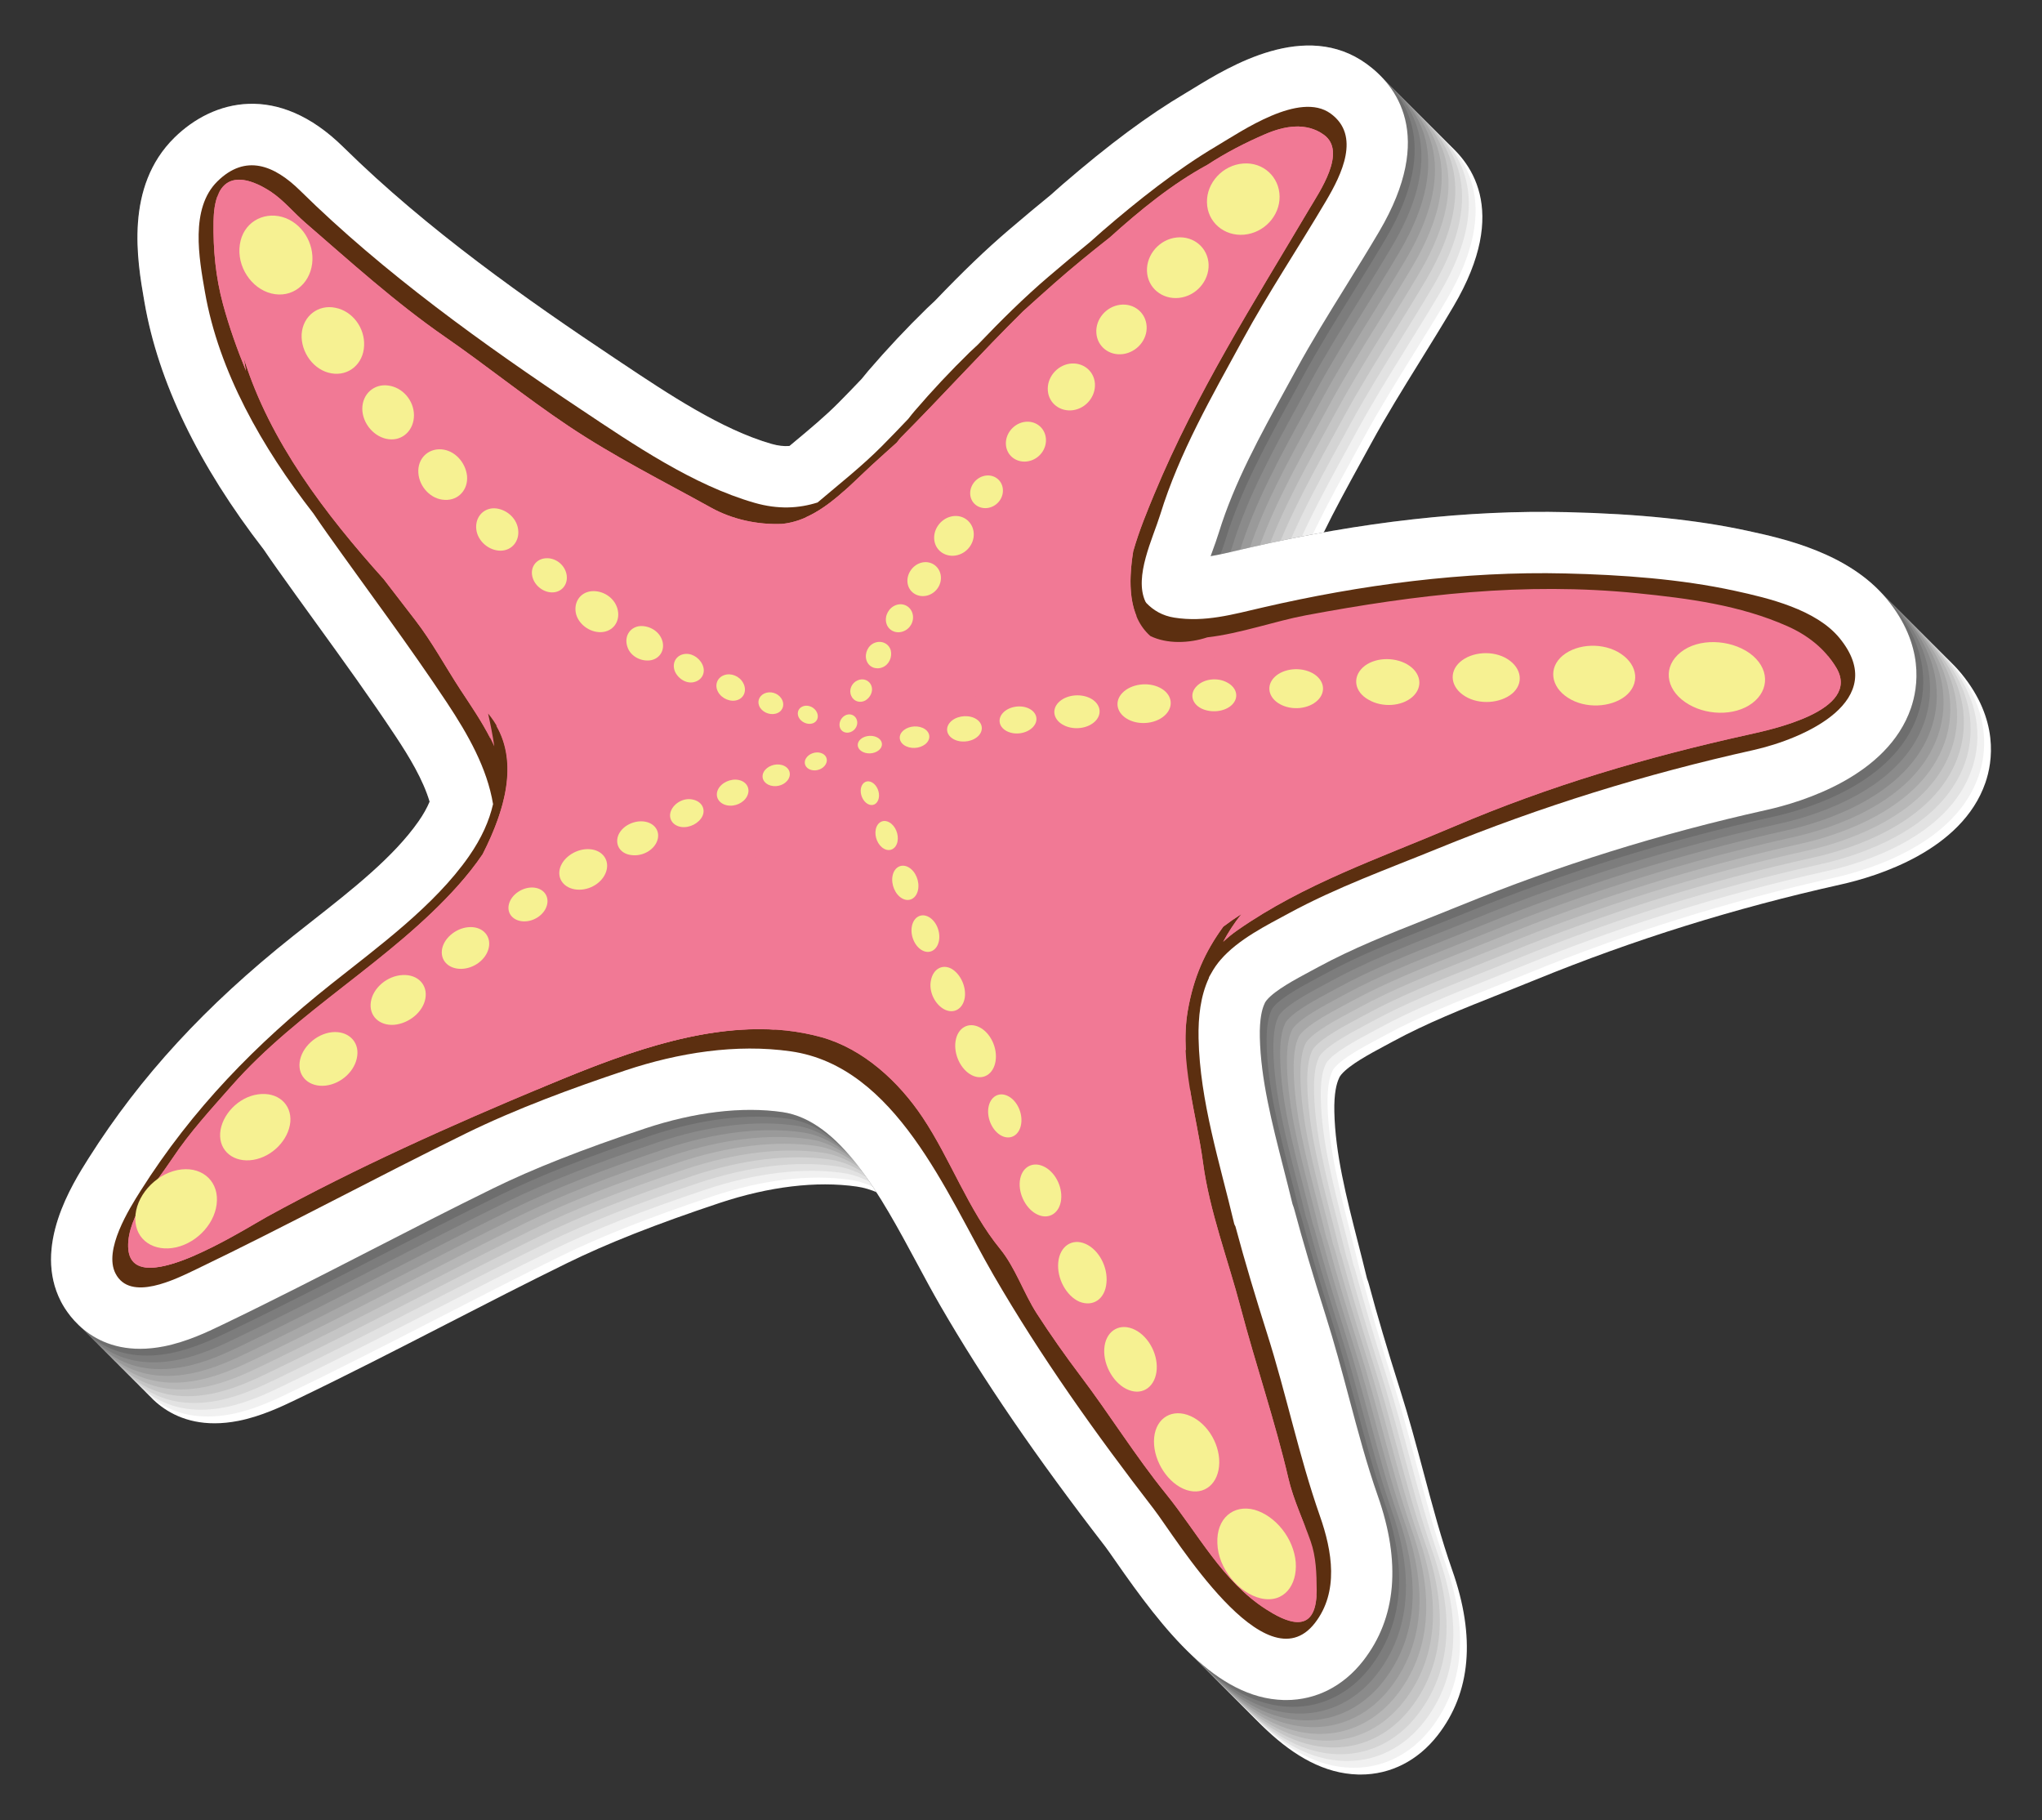 <?xml version="1.0" encoding="utf-8"?>
<!-- Generator: Adobe Illustrator 27.5.0, SVG Export Plug-In . SVG Version: 6.00 Build 0)  -->
<svg version="1.1" id="Layer_1" xmlns="http://www.w3.org/2000/svg" xmlns:xlink="http://www.w3.org/1999/xlink" x="0px" y="0px"
	 viewBox="0 0 290.132 258.572" style="enable-background:new 0 0 290.132 258.572;" xml:space="preserve">
<rect x="0" y="0" width="290.132" height="258.572" fill="#333333" stroke="none"/>
<g>
	<g>
		<path style="fill:#FFFFFF;" d="M33.862,201.863c3.254-0.638,6.282-2.095,8.091-2.966l0.296-0.142c0.001,0,0.002-0.001,0.004-0.002
			c7.108-3.412,14.204-7.056,21.066-10.579c5.66-2.907,11.513-5.912,17.276-8.736c5.728-2.809,12.61-5.521,21.647-8.534
			c7.041-2.34,13.774-3.146,19.474-2.332c8.236,1.175,14.025,11.94,19.132,21.438c1.149,2.136,2.234,4.155,3.355,6.09
			c6.112,10.556,13.553,21.422,23.42,34.202c0.273,0.354,0.865,1.204,1.437,2.027c6.861,9.865,14.356,19.517,23.885,19.773
			c0.125,0.004,0.25,0.005,0.375,0.005c4.263,0,8.14-1.971,10.952-5.584c4.714-6.061,5.408-13.954,2.064-23.45
			c-1.558-4.443-2.772-9.001-4.058-13.827c-1.028-3.857-2.091-7.844-3.354-11.817c-1.85-5.842-3.248-10.572-4.401-14.884
			c-0.082-0.308-0.181-0.61-0.296-0.906c-0.407-1.685-0.839-3.377-1.274-5.076c-1.668-6.523-3.244-12.684-3.368-18.635
			c-0.053-2.622,0.322-4.004,0.646-4.702c0.036-0.077,0.07-0.154,0.103-0.231l0.004,0.002c0.021-0.035,0.043-0.069,0.064-0.104
			c0.012-0.02,0.049-0.077,0.149-0.206c0.015-0.017,0.029-0.034,0.044-0.051c1.2-1.397,3.975-2.884,6.205-4.079l1.074-0.578
			c4.828-2.622,10.014-4.682,15.505-6.862c1.596-0.634,3.193-1.268,4.782-1.916c14.059-5.738,28.264-10.17,43.429-13.551
			c5.052-1.128,17.164-4.793,20.5-14.451c1.028-2.975,1.953-8.943-3.403-15.487c-5.404-6.589-14.758-8.62-19.778-9.709
			c-7.125-1.552-15.529-2.422-25.684-2.658c-14.043-0.338-29.269,1.366-45.238,5.067l-1.409,0.331
			c-1.46,0.346-2.776,0.657-3.987,0.856c0.09-0.253,0.175-0.488,0.251-0.694c0.32-0.88,0.65-1.789,0.928-2.688
			c2.172-7.038,5.807-13.666,9.657-20.684l1.365-2.493c2.159-3.959,4.516-7.762,7.011-11.788c1.558-2.515,3.17-5.115,4.731-7.762
			c8.094-13.747,2.355-20.832-1.781-23.827c-8.665-6.284-19.457,0.325-24.644,3.502c-0.408,0.25-0.781,0.479-1.112,0.675
			c-5.295,3.134-10.843,7.254-17.46,12.966c-0.346,0.299-0.687,0.603-1.027,0.908c-0.207,0.185-0.413,0.371-0.622,0.553
			c-1.765,1.434-3.661,3.018-5.957,4.976c-3.251,2.774-6.507,5.897-10.541,10.111c-0.099,0.093-0.198,0.184-0.297,0.275
			c-0.27,0.249-0.54,0.498-0.807,0.759c-2.915,2.844-5.645,5.753-8.347,8.896c-0.302,0.351-0.608,0.724-0.918,1.12
			c-1.13,1.186-2.238,2.341-3.338,3.444c-1.868,1.878-4.01,3.664-6.278,5.554c-0.215,0.179-0.431,0.359-0.646,0.538
			c-0.807,0.069-1.635-0.028-2.558-0.293c-7.099-2.04-14.676-7.095-21.361-11.554l-0.878-0.586
			c-12.418-8.276-26.715-18.316-38.597-30.026c-9.328-9.203-18.505-6.737-23.983-1.362c-7.124,6.989-5.294,17.518-4.311,23.174
			l0.044,0.253c1.963,11.307,7.667,23.122,16.952,35.12c0.635,0.938,1.271,1.857,1.898,2.737c1.834,2.584,3.682,5.139,5.527,7.69
			c3.964,5.481,7.707,10.657,11.323,16.116c1.886,2.846,3.865,6.099,4.81,9.266c-0.373,0.894-0.891,1.814-1.563,2.779
			c-3.534,5.073-9.456,9.722-15.183,14.219c-0.904,0.71-1.796,1.41-2.664,2.101c-12.448,9.899-21.667,19.912-29.015,31.517
			c-2.383,3.768-7.963,12.591-3.961,20.388C20.252,197.452,24.294,203.735,33.862,201.863z"/>
		<path style="fill:#F1F1F1;" d="M32.9,200.901c3.254-0.638,6.283-2.095,8.091-2.966l0.296-0.142
			c0.001-0.001,0.002-0.001,0.003-0.002c7.108-3.412,14.204-7.056,21.066-10.579c5.66-2.907,11.513-5.912,17.276-8.736
			c5.728-2.809,12.61-5.521,21.647-8.534c7.041-2.34,13.774-3.146,19.474-2.332c8.236,1.175,14.025,11.94,19.132,21.438
			c1.149,2.136,2.234,4.155,3.355,6.09c6.112,10.555,13.553,21.422,23.42,34.202c0.273,0.354,0.865,1.204,1.437,2.027
			c6.861,9.865,14.356,19.517,23.885,19.773c0.125,0.004,0.25,0.005,0.375,0.005c4.263,0,8.14-1.971,10.952-5.583
			c4.714-6.061,5.408-13.954,2.064-23.45c-1.558-4.443-2.773-9.001-4.059-13.827c-1.028-3.857-2.091-7.844-3.354-11.817
			c-1.85-5.842-3.248-10.572-4.401-14.884c-0.082-0.308-0.181-0.61-0.296-0.906c-0.407-1.685-0.839-3.378-1.274-5.076
			c-1.668-6.523-3.244-12.684-3.368-18.635c-0.053-2.622,0.322-4.004,0.646-4.702c0.036-0.076,0.07-0.154,0.103-0.231l0.004,0.002
			c0.021-0.035,0.043-0.069,0.064-0.104c0.012-0.02,0.049-0.077,0.149-0.206c0.015-0.017,0.029-0.034,0.044-0.051
			c1.203-1.393,3.975-2.884,6.205-4.079l1.074-0.578c4.828-2.622,10.014-4.682,15.505-6.862c1.596-0.634,3.193-1.268,4.782-1.916
			c14.059-5.738,28.264-10.17,43.429-13.551c5.053-1.128,17.164-4.793,20.5-14.451c1.028-2.975,1.953-8.943-3.403-15.487
			c-5.404-6.589-14.758-8.62-19.778-9.709c-7.125-1.552-15.529-2.422-25.684-2.658c-14.044-0.338-29.269,1.366-45.238,5.067
			l-1.409,0.33c-1.46,0.346-2.776,0.657-3.987,0.856c0.09-0.252,0.176-0.488,0.251-0.693c0.32-0.88,0.65-1.789,0.928-2.688
			c2.172-7.038,5.808-13.666,9.657-20.684l1.365-2.493c2.159-3.959,4.516-7.762,7.011-11.788c1.558-2.515,3.17-5.115,4.731-7.761
			c8.094-13.747,2.355-20.832-1.781-23.828c-8.665-6.284-19.457,0.325-24.644,3.502c-0.408,0.25-0.781,0.479-1.112,0.675
			c-5.295,3.134-10.843,7.254-17.459,12.966c-0.346,0.299-0.687,0.603-1.027,0.908c-0.207,0.185-0.413,0.371-0.622,0.553
			c-1.765,1.434-3.661,3.018-5.957,4.976c-3.251,2.774-6.507,5.897-10.541,10.111c-0.098,0.093-0.198,0.184-0.297,0.275
			c-0.27,0.248-0.54,0.498-0.807,0.759c-2.915,2.844-5.645,5.753-8.347,8.896c-0.302,0.352-0.608,0.724-0.918,1.12
			c-1.13,1.186-2.238,2.341-3.338,3.444c-1.868,1.878-4.01,3.664-6.278,5.555c-0.215,0.179-0.431,0.359-0.646,0.538
			c-0.807,0.069-1.635-0.028-2.558-0.293c-7.099-2.04-14.676-7.095-21.361-11.554L97,60.546C84.582,52.27,70.285,42.23,58.403,30.52
			c-9.328-9.203-18.505-6.737-23.983-1.362c-7.124,6.989-5.294,17.518-4.311,23.174l0.044,0.253
			c1.963,11.307,7.666,23.122,16.952,35.12c0.635,0.938,1.271,1.857,1.898,2.737c1.834,2.584,3.682,5.139,5.527,7.69
			c3.964,5.481,7.707,10.657,11.323,16.116c1.886,2.846,3.865,6.099,4.81,9.266c-0.373,0.894-0.892,1.814-1.563,2.779
			c-3.534,5.073-9.456,9.722-15.183,14.219c-0.904,0.71-1.796,1.41-2.664,2.101c-12.448,9.899-21.667,19.912-29.015,31.517
			c-2.383,3.768-7.963,12.591-3.961,20.388C19.29,196.49,23.332,202.773,32.9,200.901z"/>
		<path style="fill:#E2E2E2;" d="M31.938,199.939c3.254-0.638,6.282-2.095,8.091-2.966l0.295-0.142
			c0.001-0.001,0.002-0.001,0.004-0.002c7.108-3.412,14.204-7.056,21.066-10.579c5.66-2.907,11.513-5.912,17.276-8.736
			c5.728-2.809,12.61-5.521,21.647-8.534c7.042-2.34,13.774-3.146,19.474-2.332c8.236,1.175,14.025,11.94,19.132,21.438
			c1.149,2.136,2.234,4.155,3.355,6.09c6.112,10.556,13.553,21.422,23.42,34.203c0.274,0.354,0.865,1.204,1.437,2.027
			c6.861,9.865,14.356,19.517,23.885,19.773c0.125,0.004,0.25,0.005,0.375,0.005c4.263,0,8.14-1.971,10.952-5.583
			c4.714-6.061,5.408-13.954,2.064-23.45c-1.558-4.443-2.772-9.001-4.059-13.827c-1.028-3.857-2.091-7.844-3.354-11.817
			c-1.85-5.842-3.248-10.572-4.401-14.884c-0.082-0.308-0.181-0.61-0.296-0.906c-0.407-1.685-0.839-3.377-1.274-5.076
			c-1.668-6.523-3.244-12.684-3.368-18.635c-0.053-2.622,0.322-4.004,0.646-4.702c0.036-0.077,0.07-0.154,0.103-0.232l0.004,0.002
			c0.021-0.034,0.043-0.069,0.064-0.104c0.012-0.02,0.049-0.077,0.149-0.206c0.015-0.017,0.029-0.033,0.044-0.051
			c1.203-1.393,3.975-2.884,6.205-4.079l1.074-0.578c4.828-2.622,10.014-4.682,15.505-6.862c1.596-0.634,3.193-1.268,4.782-1.916
			c14.059-5.738,28.264-10.17,43.429-13.551c5.053-1.128,17.164-4.793,20.5-14.451c1.028-2.975,1.953-8.944-3.404-15.488
			c-5.404-6.589-14.758-8.62-19.777-9.709c-7.125-1.552-15.529-2.422-25.684-2.658c-14.044-0.338-29.269,1.366-45.238,5.067
			l-1.409,0.33c-1.46,0.346-2.776,0.657-3.987,0.856c0.09-0.252,0.176-0.488,0.251-0.694c0.32-0.88,0.65-1.789,0.928-2.688
			c2.172-7.038,5.807-13.666,9.657-20.684l1.365-2.493c2.159-3.959,4.516-7.762,7.011-11.788c1.558-2.515,3.17-5.115,4.731-7.762
			c8.094-13.747,2.355-20.832-1.781-23.827c-8.665-6.284-19.457,0.325-24.644,3.502c-0.408,0.25-0.781,0.479-1.112,0.675
			c-5.295,3.134-10.843,7.254-17.46,12.966c-0.346,0.299-0.687,0.603-1.027,0.908c-0.207,0.185-0.413,0.371-0.622,0.553
			c-1.765,1.434-3.661,3.018-5.957,4.976c-3.251,2.774-6.507,5.897-10.541,10.111c-0.098,0.093-0.198,0.184-0.297,0.275
			c-0.27,0.249-0.54,0.498-0.807,0.759c-2.915,2.844-5.645,5.753-8.347,8.897c-0.302,0.351-0.608,0.724-0.918,1.12
			c-1.13,1.186-2.238,2.341-3.338,3.444c-1.868,1.878-4.01,3.664-6.278,5.554c-0.215,0.179-0.431,0.359-0.646,0.538
			c-0.807,0.069-1.635-0.028-2.558-0.293c-7.099-2.04-14.676-7.095-21.361-11.554l-0.878-0.586
			C83.62,51.308,69.323,41.268,57.441,29.558c-9.328-9.203-18.505-6.737-23.983-1.362c-7.124,6.989-5.294,17.518-4.311,23.174
			l0.044,0.253c1.963,11.307,7.667,23.122,16.952,35.12c0.635,0.938,1.271,1.857,1.898,2.737c1.834,2.584,3.682,5.139,5.527,7.69
			c3.964,5.48,7.707,10.657,11.323,16.116c1.886,2.846,3.865,6.099,4.81,9.266c-0.373,0.894-0.892,1.814-1.563,2.779
			c-3.534,5.073-9.456,9.722-15.183,14.219c-0.904,0.71-1.796,1.41-2.664,2.101c-12.448,9.899-21.667,19.912-29.015,31.517
			c-2.383,3.768-7.963,12.591-3.961,20.388C18.328,195.528,22.37,201.811,31.938,199.939z"/>
		<path style="fill:#D4D4D4;" d="M30.976,198.977c3.254-0.638,6.283-2.095,8.091-2.966l0.296-0.142
			c0.001-0.001,0.002-0.001,0.004-0.002c7.108-3.412,14.204-7.056,21.066-10.579c5.66-2.907,11.513-5.912,17.276-8.736
			c5.728-2.809,12.61-5.521,21.647-8.534c7.041-2.339,13.774-3.146,19.474-2.332c8.236,1.175,14.025,11.94,19.132,21.438
			c1.149,2.136,2.234,4.155,3.356,6.09c6.112,10.555,13.553,21.422,23.42,34.203c0.274,0.354,0.865,1.204,1.437,2.027
			c6.861,9.865,14.356,19.517,23.885,19.774c0.125,0.004,0.25,0.005,0.375,0.005c4.263,0,8.14-1.972,10.952-5.584
			c4.715-6.061,5.408-13.954,2.064-23.45c-1.558-4.443-2.773-9.001-4.059-13.827c-1.028-3.857-2.091-7.844-3.354-11.817
			c-1.85-5.842-3.248-10.572-4.401-14.884c-0.082-0.308-0.181-0.61-0.296-0.906c-0.407-1.685-0.839-3.378-1.274-5.076
			c-1.668-6.523-3.245-12.684-3.368-18.635c-0.053-2.622,0.322-4.004,0.646-4.702c0.036-0.077,0.07-0.154,0.103-0.232l0.004,0.002
			c0.021-0.035,0.043-0.069,0.064-0.104c0.012-0.02,0.049-0.077,0.149-0.206c0.015-0.017,0.029-0.034,0.044-0.051
			c1.203-1.393,3.975-2.884,6.205-4.079l1.074-0.578c4.828-2.622,10.014-4.682,15.505-6.862c1.596-0.634,3.193-1.268,4.782-1.916
			c14.059-5.738,28.264-10.17,43.429-13.551c5.053-1.128,17.164-4.793,20.5-14.451c1.028-2.975,1.953-8.944-3.404-15.488
			c-5.404-6.589-14.758-8.62-19.777-9.709c-7.125-1.552-15.529-2.422-25.684-2.658c-14.044-0.338-29.269,1.366-45.238,5.067
			l-1.409,0.33c-1.46,0.346-2.776,0.657-3.987,0.856c0.09-0.253,0.175-0.488,0.251-0.694c0.32-0.88,0.65-1.789,0.928-2.688
			c2.172-7.038,5.807-13.666,9.657-20.684l1.365-2.493c2.159-3.959,4.516-7.762,7.011-11.788c1.558-2.515,3.17-5.115,4.731-7.761
			c8.094-13.747,2.355-20.832-1.781-23.828c-8.665-6.284-19.457,0.325-24.644,3.502c-0.408,0.25-0.781,0.479-1.112,0.675
			c-5.295,3.134-10.843,7.254-17.46,12.966c-0.346,0.299-0.687,0.603-1.027,0.908c-0.207,0.185-0.413,0.371-0.622,0.553
			c-1.765,1.434-3.661,3.018-5.956,4.976c-3.251,2.774-6.507,5.897-10.541,10.111c-0.099,0.093-0.198,0.184-0.297,0.275
			c-0.27,0.248-0.54,0.498-0.807,0.759c-2.915,2.844-5.645,5.753-8.347,8.896c-0.302,0.352-0.608,0.724-0.918,1.12
			c-1.13,1.186-2.238,2.341-3.338,3.444c-1.868,1.878-4.01,3.664-6.278,5.554c-0.215,0.179-0.431,0.359-0.646,0.538
			c-0.807,0.069-1.635-0.028-2.558-0.293c-7.099-2.04-14.676-7.095-21.361-11.554l-0.878-0.586
			c-12.418-8.276-26.715-18.316-38.597-30.026c-9.328-9.203-18.505-6.737-23.983-1.362c-7.124,6.989-5.294,17.518-4.311,23.174
			l0.044,0.253c1.963,11.307,7.666,23.122,16.952,35.12c0.635,0.938,1.271,1.857,1.898,2.737c1.834,2.584,3.682,5.139,5.527,7.69
			c3.964,5.48,7.707,10.657,11.323,16.116c1.886,2.846,3.865,6.099,4.81,9.266c-0.374,0.894-0.892,1.814-1.563,2.779
			c-3.534,5.073-9.456,9.722-15.183,14.219c-0.904,0.71-1.796,1.41-2.664,2.101c-12.448,9.899-21.667,19.912-29.015,31.517
			c-2.383,3.768-7.963,12.591-3.961,20.388C17.366,194.566,21.408,200.849,30.976,198.977z"/>
		<path style="fill:#C5C5C5;" d="M30.014,198.015c3.254-0.638,6.283-2.095,8.092-2.966l0.295-0.142c0.001,0,0.002-0.001,0.004-0.002
			c7.108-3.412,14.204-7.056,21.066-10.579c5.66-2.907,11.513-5.912,17.276-8.736c5.728-2.809,12.61-5.521,21.647-8.534
			c7.041-2.34,13.774-3.146,19.474-2.332c8.236,1.175,14.025,11.94,19.132,21.438c1.149,2.136,2.234,4.155,3.355,6.09
			c6.112,10.555,13.553,21.422,23.42,34.203c0.274,0.354,0.865,1.204,1.437,2.027c6.861,9.865,14.356,19.517,23.885,19.773
			c0.125,0.004,0.25,0.005,0.375,0.005c4.263,0,8.14-1.971,10.952-5.583c4.715-6.061,5.408-13.954,2.064-23.45
			c-1.558-4.443-2.773-9.001-4.059-13.827c-1.028-3.857-2.091-7.844-3.354-11.817c-1.85-5.842-3.248-10.572-4.401-14.884
			c-0.082-0.308-0.181-0.61-0.296-0.906c-0.407-1.685-0.839-3.378-1.274-5.076c-1.668-6.523-3.244-12.684-3.368-18.635
			c-0.053-2.622,0.322-4.004,0.646-4.702c0.036-0.076,0.07-0.154,0.103-0.231l0.004,0.002c0.021-0.034,0.043-0.069,0.064-0.104
			c0.012-0.02,0.049-0.077,0.149-0.206c0.015-0.017,0.029-0.034,0.044-0.051c1.203-1.393,3.975-2.884,6.205-4.079l1.074-0.578
			c4.828-2.622,10.014-4.682,15.505-6.862c1.596-0.634,3.193-1.268,4.782-1.916c14.059-5.738,28.264-10.17,43.429-13.552
			c5.052-1.128,17.164-4.793,20.5-14.451c1.028-2.975,1.953-8.944-3.404-15.488c-5.403-6.589-14.758-8.62-19.777-9.709
			c-7.125-1.552-15.529-2.422-25.684-2.658c-14.044-0.338-29.269,1.366-45.238,5.067l-1.409,0.33
			c-1.46,0.346-2.776,0.657-3.987,0.857c0.091-0.253,0.176-0.488,0.251-0.694c0.32-0.88,0.65-1.789,0.928-2.688
			c2.172-7.038,5.807-13.666,9.657-20.684l1.365-2.493c2.159-3.959,4.516-7.762,7.011-11.788c1.558-2.515,3.17-5.115,4.731-7.762
			c8.094-13.747,2.355-20.832-1.781-23.827c-8.666-6.284-19.457,0.325-24.644,3.502c-0.408,0.25-0.781,0.479-1.112,0.675
			c-5.295,3.134-10.843,7.254-17.46,12.966c-0.346,0.299-0.687,0.603-1.027,0.908c-0.207,0.185-0.413,0.371-0.622,0.554
			c-1.765,1.434-3.661,3.018-5.957,4.976c-3.251,2.774-6.507,5.897-10.541,10.111c-0.098,0.093-0.198,0.184-0.297,0.275
			c-0.27,0.249-0.54,0.498-0.807,0.759c-2.915,2.844-5.644,5.753-8.347,8.896c-0.302,0.352-0.608,0.724-0.918,1.12
			c-1.13,1.186-2.238,2.341-3.338,3.444c-1.868,1.878-4.01,3.664-6.278,5.555c-0.215,0.179-0.431,0.359-0.646,0.538
			c-0.807,0.069-1.635-0.028-2.558-0.293c-7.099-2.04-14.676-7.095-21.361-11.554l-0.878-0.586
			c-12.418-8.276-26.715-18.316-38.597-30.026c-9.328-9.203-18.505-6.737-23.983-1.362c-7.124,6.989-5.294,17.518-4.311,23.174
			l0.044,0.254c1.963,11.307,7.667,23.122,16.952,35.12c0.635,0.938,1.271,1.857,1.898,2.737c1.834,2.584,3.682,5.139,5.527,7.69
			c3.964,5.481,7.707,10.657,11.323,16.116c1.885,2.846,3.865,6.099,4.81,9.266c-0.373,0.894-0.891,1.814-1.563,2.779
			c-3.534,5.073-9.456,9.722-15.183,14.219c-0.904,0.71-1.796,1.41-2.664,2.101c-12.448,9.899-21.667,19.912-29.015,31.517
			c-2.383,3.768-7.963,12.591-3.961,20.388C16.404,193.604,20.446,199.887,30.014,198.015z"/>
		<path style="fill:#B7B7B7;" d="M29.052,197.053c3.254-0.638,6.283-2.095,8.091-2.966l0.296-0.142c0.001,0,0.002-0.001,0.004-0.002
			c7.108-3.412,14.204-7.056,21.066-10.579c5.66-2.907,11.513-5.912,17.276-8.736c5.728-2.809,12.61-5.521,21.647-8.534
			c7.041-2.339,13.774-3.146,19.474-2.332c8.236,1.175,14.025,11.941,19.132,21.438c1.149,2.136,2.234,4.155,3.355,6.09
			c6.112,10.555,13.553,21.422,23.42,34.203c0.274,0.354,0.865,1.204,1.437,2.027c6.861,9.865,14.356,19.517,23.885,19.773
			c0.125,0.004,0.25,0.005,0.375,0.005c4.263,0,8.14-1.971,10.952-5.584c4.714-6.061,5.408-13.954,2.064-23.45
			c-1.558-4.443-2.772-9.001-4.059-13.827c-1.028-3.857-2.091-7.844-3.354-11.817c-1.85-5.842-3.248-10.572-4.401-14.884
			c-0.082-0.308-0.181-0.61-0.296-0.906c-0.407-1.685-0.839-3.378-1.274-5.076c-1.668-6.523-3.244-12.684-3.368-18.635
			c-0.053-2.622,0.322-4.004,0.646-4.702c0.036-0.077,0.07-0.154,0.103-0.232l0.004,0.002c0.021-0.035,0.043-0.069,0.064-0.104
			c0.012-0.02,0.049-0.077,0.149-0.206c0.015-0.017,0.029-0.033,0.044-0.051c1.203-1.393,3.975-2.884,6.205-4.079l1.074-0.578
			c4.828-2.622,10.014-4.682,15.505-6.862c1.596-0.634,3.193-1.268,4.782-1.916c14.059-5.738,28.264-10.17,43.429-13.551
			c5.052-1.128,17.164-4.793,20.5-14.451c1.028-2.975,1.953-8.944-3.403-15.488c-5.404-6.589-14.758-8.62-19.778-9.709
			c-7.125-1.552-15.529-2.422-25.684-2.658c-14.044-0.338-29.269,1.366-45.238,5.067l-1.409,0.33
			c-1.46,0.346-2.776,0.657-3.987,0.857c0.09-0.252,0.176-0.488,0.251-0.694c0.32-0.88,0.65-1.789,0.928-2.688
			c2.172-7.038,5.807-13.666,9.657-20.684l1.365-2.493c2.159-3.959,4.516-7.762,7.011-11.788c1.558-2.515,3.17-5.115,4.731-7.761
			c8.094-13.747,2.355-20.832-1.781-23.828c-8.665-6.284-19.457,0.325-24.644,3.502c-0.408,0.25-0.781,0.479-1.112,0.675
			c-5.295,3.134-10.843,7.254-17.46,12.966c-0.346,0.299-0.687,0.603-1.027,0.908c-0.207,0.185-0.413,0.371-0.622,0.553
			c-1.765,1.434-3.661,3.018-5.956,4.976c-3.251,2.774-6.507,5.897-10.541,10.111c-0.098,0.093-0.198,0.184-0.297,0.275
			c-0.27,0.248-0.54,0.498-0.807,0.759c-2.915,2.844-5.644,5.753-8.347,8.896c-0.302,0.352-0.608,0.724-0.918,1.12
			c-1.13,1.186-2.238,2.341-3.338,3.444c-1.868,1.878-4.01,3.664-6.278,5.554c-0.215,0.179-0.431,0.359-0.646,0.538
			c-0.807,0.069-1.635-0.028-2.558-0.293c-7.099-2.04-14.676-7.095-21.361-11.554l-0.878-0.586
			c-12.418-8.276-26.715-18.316-38.597-30.026c-9.328-9.203-18.505-6.737-23.983-1.362c-7.124,6.989-5.294,17.518-4.311,23.174
			l0.044,0.253c1.963,11.307,7.666,23.122,16.952,35.12c0.635,0.938,1.271,1.857,1.898,2.737c1.834,2.584,3.682,5.139,5.527,7.69
			c3.964,5.481,7.707,10.657,11.323,16.116c1.885,2.846,3.865,6.099,4.81,9.266c-0.373,0.894-0.891,1.814-1.563,2.779
			c-3.534,5.073-9.456,9.722-15.183,14.219c-0.904,0.71-1.796,1.41-2.664,2.101c-12.448,9.899-21.667,19.912-29.015,31.517
			c-2.383,3.768-7.963,12.591-3.961,20.388C15.442,192.642,19.484,198.925,29.052,197.053z"/>
		<path style="fill:#A8A8A8;" d="M28.09,196.091c3.254-0.638,6.282-2.095,8.091-2.966l0.296-0.142c0.001,0,0.002-0.001,0.004-0.002
			c7.108-3.412,14.204-7.056,21.066-10.579c5.66-2.907,11.513-5.912,17.276-8.736c5.728-2.809,12.61-5.521,21.647-8.534
			c7.041-2.339,13.774-3.146,19.474-2.332c8.236,1.175,14.025,11.94,19.132,21.438c1.149,2.136,2.234,4.155,3.355,6.09
			c6.112,10.555,13.553,21.422,23.42,34.203c0.274,0.354,0.865,1.204,1.437,2.027c6.86,9.865,14.356,19.517,23.885,19.773
			c0.125,0.004,0.25,0.005,0.375,0.005c4.263,0,8.14-1.971,10.952-5.584c4.715-6.061,5.408-13.954,2.064-23.45
			c-1.558-4.443-2.773-9.001-4.059-13.827c-1.028-3.856-2.091-7.844-3.354-11.817c-1.85-5.842-3.248-10.572-4.401-14.884
			c-0.082-0.308-0.181-0.61-0.296-0.906c-0.407-1.685-0.839-3.378-1.274-5.076c-1.668-6.523-3.245-12.684-3.368-18.635
			c-0.053-2.622,0.322-4.004,0.646-4.702c0.036-0.077,0.07-0.154,0.103-0.232l0.004,0.002c0.021-0.035,0.043-0.069,0.064-0.104
			c0.012-0.02,0.049-0.077,0.149-0.206c0.015-0.017,0.029-0.034,0.044-0.051c1.203-1.393,3.975-2.884,6.205-4.079l1.074-0.578
			c4.828-2.622,10.014-4.682,15.505-6.862c1.596-0.634,3.192-1.268,4.782-1.916c14.059-5.738,28.264-10.17,43.429-13.551
			c5.052-1.128,17.164-4.793,20.5-14.451c1.028-2.975,1.953-8.944-3.403-15.488c-5.404-6.589-14.758-8.62-19.778-9.709
			c-7.125-1.552-15.529-2.422-25.684-2.658c-14.044-0.338-29.269,1.366-45.238,5.067l-1.409,0.33
			c-1.46,0.346-2.776,0.657-3.987,0.857c0.09-0.252,0.176-0.488,0.251-0.694c0.32-0.88,0.65-1.789,0.928-2.688
			c2.172-7.038,5.807-13.666,9.657-20.684l1.365-2.493c2.159-3.959,4.516-7.762,7.011-11.788c1.558-2.515,3.17-5.115,4.731-7.761
			c8.094-13.747,2.355-20.832-1.781-23.828c-8.665-6.284-19.457,0.325-24.644,3.502c-0.408,0.25-0.781,0.479-1.112,0.675
			c-5.295,3.134-10.843,7.254-17.459,12.966c-0.346,0.299-0.687,0.603-1.027,0.908c-0.207,0.185-0.413,0.371-0.622,0.554
			c-1.765,1.434-3.661,3.018-5.956,4.976c-3.251,2.774-6.507,5.897-10.541,10.111c-0.099,0.093-0.198,0.184-0.297,0.275
			c-0.27,0.249-0.54,0.498-0.807,0.759c-2.915,2.844-5.644,5.753-8.347,8.897c-0.302,0.352-0.608,0.724-0.918,1.12
			c-1.13,1.186-2.238,2.341-3.338,3.444c-1.868,1.878-4.01,3.664-6.278,5.554c-0.215,0.179-0.431,0.359-0.646,0.538
			c-0.807,0.069-1.635-0.028-2.558-0.293c-7.099-2.041-14.676-7.095-21.361-11.554l-0.878-0.586
			C79.772,47.459,65.475,37.42,53.593,25.71c-9.328-9.203-18.505-6.737-23.983-1.362c-7.124,6.989-5.294,17.518-4.311,23.174
			l0.044,0.253c1.963,11.307,7.667,23.122,16.952,35.12c0.635,0.938,1.271,1.857,1.898,2.737c1.834,2.584,3.682,5.139,5.527,7.69
			c3.964,5.481,7.707,10.657,11.323,16.116c1.886,2.846,3.865,6.099,4.81,9.266c-0.373,0.894-0.892,1.814-1.563,2.779
			c-3.534,5.073-9.456,9.722-15.183,14.219c-0.904,0.71-1.796,1.41-2.664,2.101c-12.448,9.899-21.667,19.912-29.015,31.517
			c-2.383,3.768-7.963,12.591-3.961,20.388C14.48,191.68,18.522,197.963,28.09,196.091z"/>
		<path style="fill:#9A9A9A;" d="M27.128,195.129c3.254-0.638,6.282-2.095,8.091-2.966l0.296-0.142c0.001,0,0.002-0.001,0.004-0.002
			c7.108-3.412,14.204-7.056,21.066-10.579c5.66-2.907,11.513-5.912,17.276-8.736c5.728-2.809,12.61-5.521,21.647-8.534
			c7.041-2.34,13.774-3.146,19.474-2.332c8.236,1.175,14.025,11.94,19.132,21.438c1.149,2.136,2.234,4.155,3.355,6.09
			c6.112,10.556,13.553,21.422,23.42,34.203c0.274,0.354,0.865,1.204,1.437,2.026c6.861,9.865,14.356,19.517,23.885,19.774
			c0.125,0.004,0.25,0.005,0.375,0.005c4.263,0,8.14-1.971,10.952-5.584c4.714-6.061,5.408-13.954,2.064-23.45
			c-1.558-4.443-2.773-9.001-4.059-13.827c-1.028-3.857-2.091-7.844-3.354-11.817c-1.85-5.842-3.248-10.572-4.401-14.884
			c-0.082-0.308-0.181-0.61-0.296-0.906c-0.407-1.685-0.839-3.377-1.274-5.076c-1.668-6.523-3.244-12.684-3.368-18.635
			c-0.053-2.622,0.322-4.004,0.646-4.702c0.036-0.077,0.07-0.154,0.104-0.231l0.004,0.002c0.021-0.034,0.043-0.069,0.064-0.104
			c0.012-0.02,0.049-0.077,0.149-0.206c0.015-0.017,0.029-0.033,0.044-0.051c1.203-1.393,3.975-2.884,6.205-4.079l1.074-0.578
			c4.828-2.622,10.014-4.682,15.505-6.862c1.596-0.634,3.193-1.268,4.782-1.916c14.059-5.738,28.264-10.171,43.429-13.552
			c5.052-1.128,17.164-4.793,20.5-14.451c1.028-2.975,1.953-8.944-3.403-15.488c-5.404-6.589-14.758-8.62-19.778-9.709
			c-7.125-1.552-15.529-2.422-25.684-2.658c-14.043-0.338-29.269,1.366-45.238,5.067l-1.409,0.33
			c-1.46,0.346-2.776,0.657-3.987,0.857c0.09-0.253,0.175-0.488,0.251-0.694c0.32-0.88,0.65-1.789,0.928-2.688
			c2.172-7.038,5.807-13.666,9.657-20.684l1.365-2.493c2.159-3.959,4.516-7.762,7.011-11.788c1.558-2.515,3.17-5.115,4.731-7.761
			c8.094-13.747,2.355-20.832-1.781-23.828c-8.665-6.284-19.457,0.325-24.644,3.502c-0.408,0.25-0.781,0.479-1.112,0.675
			c-5.295,3.134-10.843,7.254-17.46,12.966c-0.346,0.299-0.687,0.603-1.027,0.908c-0.207,0.185-0.413,0.371-0.622,0.553
			c-1.765,1.434-3.661,3.018-5.956,4.976c-3.251,2.774-6.507,5.898-10.541,10.111c-0.099,0.093-0.198,0.184-0.297,0.275
			c-0.27,0.248-0.54,0.498-0.807,0.759c-2.915,2.844-5.644,5.753-8.347,8.897c-0.302,0.352-0.608,0.724-0.918,1.12
			c-1.13,1.186-2.238,2.341-3.338,3.444c-1.868,1.878-4.01,3.664-6.278,5.555c-0.215,0.179-0.431,0.359-0.646,0.538
			c-0.807,0.069-1.635-0.028-2.558-0.293c-7.099-2.04-14.676-7.095-21.361-11.554l-0.878-0.586
			C78.81,46.497,64.513,36.458,52.631,24.748c-9.328-9.203-18.505-6.737-23.983-1.362c-7.124,6.989-5.294,17.518-4.311,23.174
			l0.044,0.253c1.963,11.307,7.666,23.122,16.952,35.12c0.635,0.938,1.271,1.857,1.898,2.737c1.834,2.584,3.682,5.139,5.527,7.69
			c3.964,5.481,7.707,10.657,11.323,16.116c1.885,2.846,3.865,6.099,4.81,9.266c-0.373,0.894-0.891,1.814-1.563,2.779
			c-3.534,5.073-9.456,9.722-15.183,14.219c-0.904,0.71-1.796,1.41-2.664,2.101c-12.448,9.899-21.667,19.912-29.015,31.517
			c-2.383,3.768-7.963,12.591-3.961,20.388C13.518,190.718,17.56,197.001,27.128,195.129z"/>
		<path style="fill:#8B8B8B;" d="M26.166,194.167c3.254-0.638,6.282-2.095,8.091-2.967l0.296-0.142c0.001,0,0.002-0.001,0.004-0.002
			c7.108-3.412,14.204-7.056,21.066-10.579c5.66-2.907,11.513-5.912,17.276-8.736c5.728-2.809,12.61-5.521,21.647-8.534
			c7.041-2.339,13.774-3.146,19.474-2.332c8.236,1.175,14.025,11.94,19.132,21.438c1.149,2.136,2.234,4.155,3.355,6.09
			c6.112,10.555,13.553,21.422,23.42,34.203c0.274,0.354,0.865,1.204,1.437,2.027c6.861,9.865,14.356,19.517,23.885,19.774
			c0.125,0.004,0.25,0.005,0.375,0.005c4.263,0,8.14-1.972,10.952-5.584c4.714-6.061,5.408-13.954,2.064-23.45
			c-1.558-4.443-2.773-9.001-4.058-13.827c-1.028-3.857-2.091-7.844-3.354-11.817c-1.85-5.842-3.248-10.572-4.401-14.884
			c-0.082-0.308-0.181-0.61-0.296-0.906c-0.407-1.685-0.839-3.377-1.274-5.076c-1.668-6.523-3.245-12.684-3.368-18.635
			c-0.053-2.622,0.322-4.004,0.646-4.702c0.036-0.077,0.07-0.154,0.104-0.232l0.004,0.002c0.021-0.034,0.043-0.069,0.064-0.104
			c0.012-0.02,0.049-0.077,0.149-0.206c0.015-0.017,0.029-0.034,0.044-0.051c1.203-1.393,3.975-2.884,6.205-4.079l1.074-0.578
			c4.828-2.622,10.014-4.682,15.505-6.862c1.596-0.634,3.193-1.268,4.782-1.916c14.059-5.738,28.264-10.17,43.429-13.551
			c5.053-1.128,17.164-4.793,20.5-14.451c1.028-2.975,1.953-8.944-3.403-15.488c-5.404-6.589-14.758-8.62-19.778-9.709
			c-7.125-1.552-15.529-2.422-25.684-2.658c-14.044-0.338-29.269,1.366-45.238,5.067l-1.409,0.33
			c-1.46,0.346-2.776,0.657-3.987,0.857c0.09-0.253,0.176-0.488,0.251-0.694c0.32-0.88,0.65-1.789,0.928-2.688
			c2.172-7.038,5.807-13.666,9.657-20.684l1.365-2.493c2.159-3.959,4.516-7.762,7.011-11.788c1.558-2.515,3.17-5.115,4.731-7.761
			c8.094-13.747,2.355-20.832-1.781-23.828c-8.665-6.284-19.457,0.325-24.644,3.502c-0.408,0.25-0.781,0.479-1.112,0.675
			c-5.295,3.134-10.843,7.254-17.459,12.966c-0.346,0.299-0.687,0.603-1.027,0.908c-0.207,0.185-0.413,0.371-0.622,0.553
			c-1.765,1.434-3.661,3.018-5.957,4.976c-3.251,2.774-6.507,5.898-10.541,10.111c-0.098,0.093-0.198,0.184-0.297,0.275
			c-0.27,0.249-0.54,0.498-0.807,0.759c-2.915,2.844-5.645,5.753-8.347,8.897c-0.302,0.352-0.608,0.724-0.918,1.12
			c-1.13,1.186-2.238,2.341-3.338,3.444c-1.868,1.878-4.01,3.664-6.278,5.554c-0.215,0.179-0.431,0.359-0.646,0.538
			c-0.807,0.069-1.635-0.028-2.558-0.293c-7.099-2.04-14.676-7.095-21.361-11.554l-0.878-0.586
			c-12.418-8.276-26.715-18.316-38.597-30.026c-9.328-9.203-18.505-6.737-23.983-1.362c-7.124,6.989-5.294,17.518-4.311,23.174
			l0.044,0.253c1.964,11.307,7.667,23.122,16.952,35.12c0.635,0.938,1.271,1.857,1.898,2.737c1.834,2.584,3.682,5.139,5.527,7.69
			c3.964,5.481,7.707,10.657,11.323,16.116c1.886,2.846,3.865,6.099,4.81,9.266c-0.373,0.894-0.891,1.814-1.563,2.779
			c-3.534,5.073-9.456,9.722-15.183,14.219c-0.904,0.71-1.796,1.41-2.664,2.101c-12.448,9.899-21.667,19.912-29.015,31.517
			c-2.383,3.768-7.963,12.591-3.961,20.388C12.556,189.756,16.598,196.039,26.166,194.167z"/>
		<path style="fill:#7D7D7D;" d="M25.204,193.205c3.254-0.638,6.283-2.095,8.092-2.966l0.295-0.142c0.001,0,0.002-0.001,0.004-0.002
			c7.108-3.412,14.204-7.056,21.066-10.579c5.66-2.907,11.513-5.912,17.276-8.736c5.728-2.809,12.61-5.521,21.647-8.534
			c7.042-2.34,13.775-3.146,19.474-2.332c8.236,1.175,14.025,11.94,19.132,21.438c1.149,2.136,2.234,4.155,3.355,6.09
			c6.112,10.555,13.553,21.422,23.42,34.203c0.274,0.354,0.865,1.204,1.437,2.027c6.861,9.865,14.356,19.517,23.885,19.774
			c0.125,0.003,0.25,0.005,0.375,0.005c4.263,0,8.14-1.971,10.952-5.584c4.714-6.061,5.408-13.954,2.064-23.45
			c-1.558-4.443-2.773-9.001-4.059-13.827c-1.028-3.856-2.091-7.844-3.354-11.817c-1.85-5.842-3.248-10.572-4.401-14.884
			c-0.082-0.308-0.181-0.61-0.296-0.906c-0.407-1.685-0.839-3.377-1.274-5.076c-1.668-6.523-3.245-12.684-3.368-18.635
			c-0.053-2.622,0.322-4.004,0.646-4.702c0.036-0.077,0.07-0.154,0.104-0.231l0.004,0.002c0.021-0.035,0.043-0.069,0.064-0.104
			c0.012-0.02,0.049-0.077,0.149-0.206c0.015-0.017,0.029-0.034,0.044-0.051c1.203-1.393,3.975-2.884,6.205-4.079l1.074-0.578
			c4.828-2.622,10.014-4.682,15.505-6.862c1.596-0.634,3.192-1.268,4.782-1.916c14.059-5.738,28.264-10.17,43.429-13.551
			c5.053-1.128,17.164-4.793,20.5-14.451c1.028-2.975,1.953-8.944-3.403-15.488c-5.404-6.589-14.758-8.62-19.778-9.709
			c-7.125-1.552-15.529-2.422-25.684-2.658c-14.044-0.338-29.269,1.366-45.238,5.067l-1.409,0.33
			c-1.46,0.346-2.776,0.657-3.987,0.857c0.09-0.253,0.176-0.488,0.251-0.694c0.32-0.88,0.65-1.789,0.928-2.688
			c2.172-7.038,5.807-13.666,9.657-20.684l1.365-2.493c2.159-3.959,4.516-7.762,7.011-11.788c1.558-2.515,3.17-5.115,4.731-7.762
			c8.094-13.747,2.355-20.831-1.781-23.827c-8.665-6.284-19.457,0.325-24.644,3.502c-0.408,0.25-0.781,0.479-1.112,0.675
			c-5.295,3.134-10.843,7.254-17.46,12.966c-0.346,0.299-0.687,0.603-1.027,0.908c-0.207,0.185-0.413,0.371-0.622,0.553
			c-1.765,1.434-3.661,3.018-5.957,4.976c-3.251,2.774-6.507,5.898-10.541,10.111c-0.098,0.093-0.198,0.184-0.297,0.275
			c-0.27,0.248-0.54,0.498-0.807,0.759c-2.915,2.844-5.644,5.753-8.347,8.897c-0.302,0.351-0.608,0.724-0.918,1.12
			c-1.13,1.186-2.238,2.341-3.338,3.444c-1.869,1.878-4.01,3.664-6.278,5.554c-0.215,0.179-0.431,0.359-0.646,0.538
			c-0.807,0.069-1.635-0.028-2.558-0.293c-7.099-2.041-14.676-7.095-21.361-11.554l-0.878-0.586
			c-12.418-8.276-26.715-18.316-38.597-30.026c-9.328-9.203-18.505-6.737-23.983-1.362C19.6,28.45,21.43,38.979,22.413,44.635
			l0.044,0.253c1.964,11.307,7.667,23.122,16.952,35.12c0.635,0.938,1.271,1.857,1.898,2.737c1.834,2.584,3.682,5.139,5.527,7.69
			c3.964,5.481,7.707,10.657,11.323,16.116c1.885,2.846,3.865,6.099,4.81,9.266c-0.373,0.894-0.891,1.814-1.563,2.779
			c-3.534,5.073-9.456,9.722-15.183,14.219c-0.904,0.71-1.796,1.41-2.664,2.101c-12.448,9.899-21.667,19.912-29.015,31.517
			c-2.383,3.768-7.963,12.591-3.961,20.388C11.594,188.794,15.636,195.077,25.204,193.205z"/>
		<path style="fill:#6E6E6E;" d="M24.242,192.243c3.254-0.638,6.283-2.095,8.091-2.966l0.296-0.142
			c0.001-0.001,0.002-0.001,0.004-0.002c7.108-3.412,14.204-7.056,21.066-10.579c5.66-2.907,11.513-5.912,17.276-8.736
			c5.728-2.809,12.61-5.521,21.647-8.534c7.042-2.34,13.774-3.146,19.474-2.332c8.236,1.175,14.025,11.94,19.132,21.438
			c1.149,2.136,2.234,4.155,3.355,6.09c6.112,10.556,13.553,21.422,23.42,34.203c0.274,0.354,0.865,1.204,1.437,2.027
			c6.861,9.865,14.356,19.517,23.885,19.773c0.125,0.004,0.25,0.005,0.375,0.005c4.263,0,8.14-1.971,10.952-5.584
			c4.714-6.061,5.408-13.954,2.064-23.45c-1.558-4.443-2.773-9.001-4.059-13.827c-1.028-3.857-2.09-7.844-3.354-11.817
			c-1.85-5.842-3.248-10.572-4.401-14.884c-0.082-0.308-0.181-0.61-0.296-0.906c-0.407-1.685-0.839-3.377-1.274-5.076
			c-1.668-6.523-3.244-12.684-3.368-18.635c-0.053-2.622,0.322-4.004,0.646-4.702c0.036-0.077,0.07-0.154,0.103-0.232l0.004,0.002
			c0.021-0.035,0.043-0.069,0.064-0.104c0.012-0.02,0.049-0.077,0.149-0.206c0.015-0.017,0.029-0.034,0.044-0.051
			c1.203-1.393,3.975-2.884,6.205-4.079l1.074-0.578c4.828-2.622,10.014-4.682,15.505-6.862c1.596-0.634,3.193-1.268,4.782-1.917
			c14.059-5.738,28.264-10.17,43.429-13.551c5.053-1.128,17.164-4.793,20.5-14.451c1.028-2.975,1.953-8.944-3.403-15.488
			c-5.404-6.589-14.758-8.62-19.778-9.709c-7.125-1.552-15.529-2.422-25.684-2.658c-14.044-0.338-29.269,1.366-45.238,5.067
			l-1.409,0.33c-1.46,0.346-2.776,0.657-3.987,0.857c0.09-0.253,0.175-0.488,0.251-0.694c0.32-0.88,0.65-1.789,0.928-2.688
			c2.172-7.038,5.807-13.666,9.657-20.684l1.365-2.493c2.159-3.959,4.516-7.762,7.011-11.788c1.558-2.515,3.17-5.115,4.731-7.761
			c8.094-13.747,2.355-20.832-1.781-23.827c-8.665-6.284-19.457,0.325-24.644,3.502c-0.408,0.25-0.781,0.479-1.112,0.675
			c-5.295,3.134-10.843,7.254-17.46,12.966c-0.346,0.299-0.687,0.603-1.027,0.908c-0.207,0.185-0.413,0.371-0.622,0.553
			c-1.765,1.434-3.661,3.018-5.957,4.976c-3.251,2.774-6.507,5.898-10.541,10.111c-0.099,0.093-0.198,0.184-0.297,0.275
			c-0.27,0.249-0.54,0.498-0.807,0.759c-2.915,2.844-5.645,5.753-8.347,8.897c-0.302,0.351-0.608,0.724-0.918,1.12
			c-1.13,1.186-2.238,2.341-3.338,3.444c-1.868,1.878-4.01,3.663-6.278,5.554c-0.215,0.179-0.431,0.359-0.646,0.538
			c-0.807,0.069-1.635-0.028-2.558-0.293c-7.099-2.041-14.676-7.095-21.361-11.554l-0.878-0.586
			c-12.418-8.276-26.715-18.316-38.597-30.026c-9.328-9.203-18.505-6.737-23.983-1.362c-7.124,6.989-5.294,17.518-4.311,23.174
			l0.044,0.253c1.963,11.307,7.667,23.122,16.952,35.12c0.635,0.938,1.271,1.857,1.898,2.737c1.834,2.584,3.682,5.139,5.527,7.69
			c3.964,5.481,7.707,10.657,11.323,16.116c1.886,2.846,3.865,6.099,4.81,9.266c-0.373,0.894-0.891,1.814-1.563,2.779
			c-3.534,5.073-9.456,9.722-15.183,14.219c-0.904,0.71-1.796,1.41-2.664,2.101c-12.448,9.899-21.667,19.912-29.015,31.517
			c-2.383,3.768-7.963,12.591-3.961,20.388C10.632,187.832,14.674,194.115,24.242,192.243z"/>
		<path style="fill:#606060;" d="M23.28,191.281c3.254-0.638,6.283-2.095,8.091-2.966l0.296-0.142
			c0.001-0.001,0.002-0.001,0.003-0.002c7.108-3.412,14.204-7.056,21.066-10.579c5.66-2.907,11.513-5.912,17.276-8.736
			c5.728-2.809,12.61-5.521,21.647-8.534c7.041-2.34,13.774-3.146,19.474-2.332c8.236,1.175,14.025,11.94,19.132,21.438
			c1.149,2.136,2.234,4.155,3.355,6.09c6.112,10.555,13.553,21.422,23.42,34.202c0.273,0.354,0.865,1.204,1.437,2.027
			c6.861,9.865,14.356,19.517,23.885,19.773c0.125,0.004,0.25,0.005,0.375,0.005c4.263,0,8.14-1.972,10.952-5.584
			c4.714-6.061,5.408-13.954,2.064-23.45c-1.558-4.443-2.773-9.001-4.059-13.827c-1.028-3.857-2.091-7.844-3.354-11.817
			c-1.85-5.842-3.248-10.572-4.401-14.884c-0.082-0.308-0.181-0.61-0.296-0.906c-0.407-1.685-0.839-3.377-1.274-5.076
			c-1.668-6.523-3.244-12.684-3.368-18.635c-0.053-2.622,0.322-4.004,0.646-4.702c0.036-0.077,0.07-0.154,0.103-0.232l0.004,0.002
			c0.021-0.035,0.043-0.069,0.064-0.104c0.012-0.02,0.049-0.077,0.149-0.206c0.015-0.017,0.029-0.034,0.044-0.051
			c1.2-1.397,3.975-2.884,6.205-4.079l1.074-0.578c4.828-2.622,10.014-4.682,15.505-6.862c1.596-0.634,3.193-1.268,4.782-1.916
			c14.059-5.738,28.264-10.17,43.429-13.551c5.052-1.128,17.164-4.793,20.5-14.451c1.028-2.975,1.953-8.943-3.403-15.487
			c-5.404-6.589-14.758-8.62-19.778-9.709c-7.125-1.552-15.529-2.422-25.684-2.658c-14.044-0.338-29.269,1.366-45.238,5.067
			l-1.409,0.331c-1.46,0.346-2.776,0.657-3.987,0.856c0.09-0.253,0.176-0.488,0.251-0.694c0.32-0.88,0.65-1.789,0.928-2.688
			c2.172-7.038,5.808-13.666,9.657-20.684l1.365-2.493c2.159-3.959,4.516-7.762,7.011-11.788c1.558-2.515,3.17-5.115,4.731-7.762
			c8.094-13.747,2.355-20.832-1.781-23.827c-8.666-6.284-19.457,0.325-24.644,3.502c-0.408,0.25-0.781,0.479-1.112,0.675
			c-5.295,3.134-10.843,7.254-17.46,12.966c-0.346,0.299-0.687,0.603-1.027,0.908c-0.207,0.185-0.413,0.371-0.622,0.553
			c-1.765,1.434-3.661,3.018-5.957,4.976c-3.251,2.774-6.507,5.898-10.541,10.111c-0.098,0.093-0.198,0.184-0.297,0.275
			c-0.27,0.249-0.54,0.498-0.807,0.759c-2.915,2.844-5.645,5.753-8.347,8.896c-0.302,0.351-0.608,0.724-0.918,1.12
			c-1.13,1.186-2.238,2.341-3.338,3.444c-1.868,1.878-4.01,3.664-6.278,5.554c-0.215,0.179-0.431,0.359-0.646,0.538
			c-0.807,0.069-1.635-0.028-2.558-0.293c-7.099-2.04-14.676-7.095-21.361-11.554l-0.878-0.586
			C74.962,42.649,60.665,32.61,48.783,20.9c-9.328-9.203-18.505-6.737-23.983-1.362c-7.124,6.989-5.294,17.518-4.311,23.174
			l0.044,0.253c1.963,11.307,7.667,23.122,16.952,35.12c0.635,0.938,1.271,1.857,1.898,2.737c1.834,2.584,3.682,5.139,5.527,7.69
			c3.964,5.481,7.707,10.657,11.323,16.116c1.885,2.846,3.865,6.099,4.81,9.266c-0.373,0.894-0.892,1.814-1.563,2.779
			c-3.534,5.073-9.456,9.722-15.183,14.219c-0.904,0.71-1.796,1.41-2.664,2.101c-12.448,9.899-21.667,19.912-29.015,31.517
			c-2.383,3.768-7.964,12.591-3.961,20.388C9.67,186.87,13.712,193.153,23.28,191.281z"/>
	</g>
	<path style="fill:#FFFFFF;" d="M23.28,191.281c3.254-0.638,6.283-2.095,8.091-2.966l0.296-0.142
		c0.001-0.001,0.002-0.001,0.003-0.002c7.108-3.412,14.204-7.056,21.066-10.579c5.66-2.907,11.513-5.912,17.276-8.736
		c5.728-2.809,12.61-5.521,21.647-8.534c7.041-2.34,13.774-3.146,19.474-2.332c8.236,1.175,14.025,11.94,19.132,21.438
		c1.149,2.136,2.234,4.155,3.355,6.09c6.112,10.555,13.553,21.422,23.42,34.202c0.273,0.354,0.865,1.204,1.437,2.027
		c6.861,9.865,14.356,19.517,23.885,19.773c0.125,0.004,0.25,0.005,0.375,0.005c4.263,0,8.14-1.972,10.952-5.584
		c4.714-6.061,5.408-13.954,2.064-23.45c-1.558-4.443-2.773-9.001-4.059-13.827c-1.028-3.857-2.091-7.844-3.354-11.817
		c-1.85-5.842-3.248-10.572-4.401-14.884c-0.082-0.308-0.181-0.61-0.296-0.906c-0.407-1.685-0.839-3.377-1.274-5.076
		c-1.668-6.523-3.244-12.684-3.368-18.635c-0.053-2.622,0.322-4.004,0.646-4.702c0.036-0.077,0.07-0.154,0.103-0.232l0.004,0.002
		c0.021-0.035,0.043-0.069,0.064-0.104c0.012-0.02,0.049-0.077,0.149-0.206c0.015-0.017,0.029-0.034,0.044-0.051
		c1.2-1.397,3.975-2.884,6.205-4.079l1.074-0.578c4.828-2.622,10.014-4.682,15.505-6.862c1.596-0.634,3.193-1.268,4.782-1.916
		c14.059-5.738,28.264-10.17,43.429-13.551c5.052-1.128,17.164-4.793,20.5-14.451c1.028-2.975,1.953-8.943-3.403-15.487
		c-5.404-6.589-14.758-8.62-19.778-9.709c-7.125-1.552-15.529-2.422-25.684-2.658c-14.044-0.338-29.269,1.366-45.238,5.067
		l-1.409,0.331c-1.46,0.346-2.776,0.657-3.987,0.856c0.09-0.253,0.176-0.488,0.251-0.694c0.32-0.88,0.65-1.789,0.928-2.688
		c2.172-7.038,5.808-13.666,9.657-20.684l1.365-2.493c2.159-3.959,4.516-7.762,7.011-11.788c1.558-2.515,3.17-5.115,4.731-7.762
		c8.094-13.747,2.355-20.832-1.781-23.827c-8.666-6.284-19.457,0.325-24.644,3.502c-0.408,0.25-0.781,0.479-1.112,0.675
		c-5.295,3.134-10.843,7.254-17.46,12.966c-0.346,0.299-0.687,0.603-1.027,0.908c-0.207,0.185-0.413,0.371-0.622,0.553
		c-1.765,1.434-3.661,3.018-5.957,4.976c-3.251,2.774-6.507,5.898-10.541,10.111c-0.098,0.093-0.198,0.184-0.297,0.275
		c-0.27,0.249-0.54,0.498-0.807,0.759c-2.915,2.844-5.645,5.753-8.347,8.896c-0.302,0.351-0.608,0.724-0.918,1.12
		c-1.13,1.186-2.238,2.341-3.338,3.444c-1.868,1.878-4.01,3.664-6.278,5.554c-0.215,0.179-0.431,0.359-0.646,0.538
		c-0.807,0.069-1.635-0.028-2.558-0.293c-7.099-2.04-14.676-7.095-21.361-11.554l-0.878-0.586
		C74.962,42.649,60.665,32.61,48.783,20.9c-9.328-9.203-18.505-6.737-23.983-1.362c-7.124,6.989-5.294,17.518-4.311,23.174
		l0.044,0.253c1.963,11.307,7.667,23.122,16.952,35.12c0.635,0.938,1.271,1.857,1.898,2.737c1.834,2.584,3.682,5.139,5.527,7.69
		c3.964,5.481,7.707,10.657,11.323,16.116c1.885,2.846,3.865,6.099,4.81,9.266c-0.373,0.894-0.892,1.814-1.563,2.779
		c-3.534,5.073-9.456,9.722-15.183,14.219c-0.904,0.71-1.796,1.41-2.664,2.101c-12.448,9.899-21.667,19.912-29.015,31.517
		c-2.383,3.768-7.964,12.591-3.961,20.388C9.67,186.87,13.712,193.153,23.28,191.281z"/>
	<g>
		<path style="fill:#5C2F10;" d="M261.367,90.653c-3.331-4.063-10.049-5.67-14.895-6.722c-7.72-1.682-16.151-2.277-24.041-2.461
			c-14.357-0.347-29.093,1.607-43.07,4.847c-4.189,0.967-8.162,2.117-12.506,1.43c-1.703-0.266-2.988-1.045-3.985-2.084
			c-0.036-0.075-0.091-0.124-0.13-0.2c-1.648-3.549,1.057-8.96,2.121-12.399c2.712-8.787,7.327-16.76,11.698-24.78
			c3.699-6.782,7.963-13.154,11.883-19.798c2.141-3.638,4.942-9.219,0.611-12.356c-4.403-3.194-12.601,2.49-16.204,4.622
			c-5.655,3.347-11.234,7.773-16.206,12.065c-0.585,0.505-1.15,1.029-1.73,1.533c-2.002,1.625-3.972,3.282-5.911,4.936
			c-3.522,3.005-6.824,6.287-10.041,9.653c-0.386,0.372-0.79,0.725-1.176,1.101c-2.739,2.672-5.329,5.437-7.821,8.335
			c-0.299,0.348-0.602,0.725-0.914,1.133c-1.25,1.313-2.502,2.622-3.777,3.902c-2.837,2.851-6.034,5.362-9.111,7.977
			c-2.676,0.849-5.607,1.01-8.951,0.05c-8.739-2.511-17.15-8.256-24.664-13.263c-13.819-9.21-28.022-19.384-39.884-31.074
			c-3.717-3.668-7.782-5.252-11.764-1.345c-3.928,3.853-2.611,10.957-1.784,15.718c1.963,11.307,8.119,22.098,15.428,31.497
			c0.647,0.96,1.297,1.901,1.944,2.809c5.709,8.045,11.556,15.807,17.009,24.037c3.008,4.54,5.708,9.296,6.558,14.429
			c-0.55,2.385-1.618,4.809-3.426,7.407c-4.907,7.044-12.901,12.851-19.573,18.158c-10.723,8.526-19.713,17.729-27.074,29.356
			c-1.65,2.609-5.287,8.414-3.573,11.754c2.098,4.088,8.526,0.818,11.492-0.604c12.86-6.173,25.466-13.006,38.277-19.283
			c7.176-3.518,15.165-6.455,22.735-8.979c7.443-2.473,15.648-3.803,23.452-2.689c14.944,2.133,22.102,20.235,28.795,31.787
			c6.74,11.639,14.548,22.585,22.773,33.239c3.084,3.988,15.836,25.25,22.881,16.202c3.445-4.428,2.481-10.215,0.72-15.219
			c-2.981-8.503-4.763-17.296-7.497-25.897c-1.586-5.01-3.136-10.118-4.511-15.263c-0.071-0.107-0.134-0.223-0.171-0.366
			c-2.037-8.614-4.876-17.402-5.061-26.326c-0.061-3.067,0.281-6.017,1.454-8.546c0.015-0.051,0.024-0.106,0.04-0.162
			c0.061-0.136,0.152-0.252,0.217-0.383c0.113-0.217,0.24-0.434,0.371-0.644c0.218-0.358,0.457-0.697,0.72-1.033
			c0.1-0.128,0.201-0.252,0.31-0.375c2.529-2.944,6.587-4.93,9.73-6.637c6.774-3.678,14.032-6.283,21.152-9.189
			c14.746-6.018,29.287-10.524,44.824-13.988C256.367,104.945,268.637,99.534,261.367,90.653z"/>
		<path style="fill:#F17995;" d="M248.371,104.382c-14.451,3.196-28.201,7.243-41.829,13.061c-10.502,4.482-21.24,8.1-30.699,14.7
			c-0.768,0.531-1.432,1.087-2.054,1.657c0.711-1.331,1.567-2.647,2.598-3.944c-0.887,0.566-1.747,1.162-2.578,1.793
			c-2.62,3.591-4.234,7.226-5.051,11.965c-1.234,7.156,1.247,14.607,2.179,21.632c0.904,6.783,3.578,13.828,5.319,20.464
			c2.15,8.169,4.887,16.109,6.812,24.359c0.702,3.011,2.128,5.969,3.151,8.892c0.776,2.21,0.847,4.602,0.86,6.92
			c0.042,6.94-4.718,4.33-7.173,2.765c-6.213-3.958-9.712-10.822-14.243-16.412c-4.341-5.355-8.001-11.28-12.153-16.772
			c-2.159-2.858-4.269-5.856-6.209-8.861c-1.863-2.896-3.033-6.507-5.203-9.165c-4.493-5.488-7.051-12.753-11.002-18.672
			c-3.393-5.089-8.442-9.769-14.427-11.421c-13.043-3.601-27.338,2.01-39.216,6.962c-13.358,5.574-26.806,11.582-39.512,18.557
			c-3.305,1.82-19.517,12.263-19.735,4.275c-0.124-4.353,4.014-9.159,6.294-12.579c2.489-3.74,5.467-6.951,8.418-10.309
			c9.485-10.772,22.599-17.73,32.156-28.441c1.259-1.411,2.443-2.893,3.497-4.452c3.546-6.964,5.45-14.403,0.78-19.981
			c0.352,1.601,0.668,3.16,0.878,4.657c-1.275-2.84-3.156-5.515-4.824-8.058c-2.112-3.235-4.034-6.797-6.386-9.844
			c-1.514-1.962-3.016-3.909-4.507-5.852c-8.336-9.274-16.153-19.548-19.838-31.271c0.073,0.555,0.157,1.112,0.27,1.675
			c-1.263-3.086-2.38-6.224-3.255-9.437c-1.058-3.9-1.414-7.766-1.352-11.782c0.122-8.099,5.183-6.201,8.201-4.185
			c1.772,1.188,3.225,2.967,4.835,4.357c6.437,5.57,12.835,11.367,19.837,16.213c5.935,4.104,11.483,8.606,17.486,12.626
			c6.573,4.403,13.451,7.836,20.326,11.644c3.004,1.666,6.576,2.455,10.087,2.314c5.2-0.512,9.121-5.008,12.791-8.386
			c1.162-1.069,2.343-2.113,3.511-3.171c0.16-0.209,0.33-0.408,0.49-0.619c5.896-5.925,11.503-12.146,17.464-18.038
			c1.456-1.318,2.916-2.628,4.382-3.924c2.58-2.276,5.238-4.438,7.929-6.557c4.322-3.894,8.825-7.576,13.886-10.332
			c2.592-1.696,5.338-3.111,8.19-4.342c2.686-1.161,5.821-1.755,8.36,0.096c3.298,2.411-0.635,8.08-2.112,10.574
			c-7.894,13.33-16.036,26.109-22.004,40.476c-0.936,2.263-2.152,5.164-2.99,8.126c-0.709,4.427-0.726,9.214,2.434,12.022
			c2.356,1.155,5.52,1.045,8.092,0.191c4.75-0.549,9.649-2.317,13.983-3.128c15.837-2.961,30.949-4.755,47.09-3.142
			c7.273,0.731,14.598,1.69,21.335,4.676c2.876,1.274,5.374,3.204,6.979,5.936C264.502,100.985,251.543,103.677,248.371,104.382z"/>
		<path style="fill:#F17995;" d="M34.946,52.682c-0.113-0.563-0.196-1.12-0.27-1.675c3.685,11.724,11.502,21.998,19.838,31.271
			c1.491,1.943,2.992,3.89,4.507,5.852c2.352,3.047,4.274,6.609,6.386,9.844c1.467,2.231,3.072,4.576,4.31,7.036
			c-2.096-7.499-8.16-14.518-11.91-20.813c-5.404-9.071-10.954-18.041-16.291-27.151c-5.039-8.596-11.107-18.948-10.641-29.123
			c-0.318,0.879-0.512,2.033-0.535,3.539c-0.063,4.016,0.293,7.882,1.352,11.782C32.566,46.458,33.682,49.596,34.946,52.682z"/>
		<path style="fill:#F17995;" d="M145.962,47.68c10.887-11.908,24.041-23.292,39.133-29.667c-1.784-0.183-3.653,0.319-5.342,1.05
			c-2.852,1.231-5.598,2.646-8.19,4.342c-5.06,2.756-9.563,6.438-13.886,10.332c-2.69,2.119-5.348,4.28-7.929,6.557
			c-1.466,1.297-2.926,2.606-4.382,3.924c-5.961,5.892-11.567,12.113-17.464,18.038c-0.16,0.211-0.33,0.41-0.49,0.619
			c-1.168,1.058-2.35,2.102-3.511,3.171c-2.853,2.63-5.868,5.905-9.509,7.484C126.425,74.728,139.322,54.938,145.962,47.68z"/>
		<path style="fill:#F17995;" d="M65.073,153.007c-11.46,4.473-21.959,10.743-31.701,18.231c-4.397,3.385-8.286,7.235-12.849,8.777
			c4.635,0.773,14.867-5.745,17.419-7.151c12.706-6.975,26.154-12.984,39.512-18.557c9.935-4.143,21.553-8.718,32.724-8.015
			C95.814,142.468,77.588,148.128,65.073,153.007z"/>
		<path style="fill:#F17995;" d="M182.831,211.613c0.886,1.851,1.796,3.694,2.708,5.529c-0.904-2.331-1.913-4.687-2.469-7.073
			c-1.926-8.25-4.662-16.19-6.812-24.359c-1.741-6.635-4.415-13.68-5.319-20.464c-0.46-3.469-1.297-7.036-1.879-10.63
			c-0.35,7.345,0.714,15.125,1.599,19.108C173.519,186.618,177.123,199.661,182.831,211.613z"/>
		<path style="fill:#F17995;" d="M260.919,94.889c-0.358-0.605-0.768-1.15-1.203-1.682c-12.917-1.88-25.817-3.104-38.902-2.875
			c-14.388,0.252-28.88,1.15-43.209,2.471c-13.808,1.275-26.892,4.918-40.508,7.139c-1.51,0.239,22.679-12.084,24.379-12.433
			c-1.107-2.676-0.977-6.016-0.47-9.176c0.838-2.962,2.054-5.863,2.99-8.126c5.968-14.368,14.11-27.146,22.004-40.476
			c1.477-2.494,5.41-8.163,2.112-10.574c-1.243-0.907-2.629-1.22-4.032-1.175c-29.294,17.881-67.874,77.098-67.984,75.682
			c-0.693-8.832,0.787-16.635,3.874-23.939c-2.598,2.319-5.453,4.366-8.859,4.705c-3.511,0.141-7.083-0.648-10.087-2.314
			c-6.876-3.808-13.754-7.241-20.326-11.644c-6.003-4.019-11.551-8.522-17.486-12.626c-7.002-4.847-13.4-10.643-19.837-16.213
			c-1.61-1.391-3.063-3.169-4.835-4.357c-2.31-1.544-5.813-3.003-7.385,0.031c3.429,17.284,14.436,32.601,26.684,44.896
			c13.217,13.259,28.94,21.94,44.541,31.966c1.099,0.705,1.027,2.572-0.376,2.895c-10.825,2.487-21.677,0.592-31.503-3.971
			c3.086,5.338,1.27,11.984-1.927,18.262c-1.054,1.559-2.238,3.041-3.497,4.452c-9.557,10.711-22.671,17.669-32.156,28.441
			c-2.951,3.357-5.93,6.568-8.418,10.309c-2.28,3.421-6.418,8.226-6.294,12.579c0.113,4.186,4.624,3.296,9.365,1.256
			c12.178-12.77,24.36-25.715,38.481-36.339c13.628-10.245,28.874-23.369,45.928-26.961c1.43-0.304-21.973,28.487-27.639,33.226
			c-2.655,2.22-5.351,4.379-8.083,6.5c0.396-0.168,0.796-0.348,1.195-0.515c11.878-4.952,26.173-10.563,39.216-6.962
			c5.985,1.652,11.035,6.332,14.427,11.421c3.951,5.919,6.509,13.184,11.002,18.672c2.169,2.658,3.34,6.268,5.203,9.165
			c1.941,3.004,4.051,6.003,6.209,8.861c4.152,5.492,7.812,11.417,12.153,16.772c4.531,5.59,8.03,12.454,14.243,16.412
			c2.346,1.496,6.787,3.92,7.137-1.918c-2.241-3.493-4.083-7.408-6.139-10.915c-6.709-11.446-13.12-22.88-18.945-34.809
			c-5.51-11.275-18.9-37.298-18.994-37.465c-4.9-8.59-10.722-29.64-9.709-29.079c6.965,3.849,29.865,28.245,35.24,34.8
			c-0.094-1.892-0.059-3.784,0.261-5.646c0.817-4.739,2.43-8.374,5.051-11.965c0.831-0.631,1.691-1.227,2.578-1.793
			c-1.03,1.297-1.887,2.613-2.598,3.944c0.622-0.57,1.286-1.126,2.054-1.657c9.458-6.6,20.197-10.218,30.699-14.7
			c13.628-5.819,27.378-9.865,41.829-13.061C251.543,103.677,264.502,100.985,260.919,94.889z"/>
		<g>
			<path style="fill:#F6F192;" d="M40.073,30.815c2.756,0.77,4.643,3.673,4.277,6.655c-0.387,2.976-2.906,4.933-5.783,4.226
				c-2.871-0.701-4.956-3.866-4.491-6.946C34.519,31.651,37.329,30.064,40.073,30.815z"/>
			<path style="fill:#F6F192;" d="M47.631,43.721c2.454,0.466,4.228,2.863,4.101,5.41c-0.11,2.544-2.156,4.337-4.64,3.91
				c-2.503-0.414-4.371-2.993-4.233-5.566C43.035,44.872,45.231,43.23,47.631,43.721z"/>
			<path style="fill:#F6F192;" d="M55.16,54.772c2.025,0.253,3.643,2.104,3.658,4.211c0.004,2.098-1.579,3.669-3.598,3.415
				c-2.022-0.243-3.726-2.208-3.745-4.318C51.477,55.955,53.172,54.488,55.16,54.772z"/>
			<path style="fill:#F6F192;" d="M62.702,63.838c1.917,0.131,3.447,1.862,3.655,3.772c0.174,1.943-1.213,3.506-3.154,3.407
				c-1.97-0.061-3.644-1.848-3.763-3.851C59.312,65.163,60.802,63.708,62.702,63.838z"/>
			<path style="fill:#F6F192;" d="M70.255,72.213c1.571,0.067,3.12,1.292,3.356,2.962c0.246,1.645-0.838,3.042-2.478,3.06
				c-1.629,0.013-3.256-1.316-3.46-3.025C67.478,73.505,68.651,72.18,70.255,72.213z"/>
			<path style="fill:#F6F192;" d="M77.546,79.312c1.339-0.099,2.635,0.871,2.934,2.213c0.296,1.329-0.513,2.53-1.847,2.629
				c-1.338,0.106-2.704-0.928-3.003-2.269C75.326,80.542,76.22,79.391,77.546,79.312z"/>
			<path style="fill:#F6F192;" d="M84,83.999c1.573-0.166,3.247,0.84,3.714,2.437c0.471,1.589-0.385,3.11-1.999,3.344
				c-1.608,0.236-3.393-0.891-3.857-2.504C81.435,85.606,82.424,84.166,84,83.999z"/>
			<path style="fill:#F6F192;" d="M90.737,88.971c1.293-0.185,2.786,0.55,3.296,1.862c0.511,1.298-0.12,2.641-1.477,2.95
				c-1.342,0.277-2.98-0.477-3.42-1.907C88.671,90.485,89.419,89.212,90.737,88.971z"/>
			<path style="fill:#F6F192;" d="M97.029,92.96c1.076-0.29,2.262,0.388,2.755,1.422c0.507,1.015,0.075,2.135-1.027,2.48
				c-1.12,0.376-2.362-0.379-2.848-1.441C95.44,94.32,95.962,93.231,97.029,92.96z"/>
			<path style="fill:#F6F192;" d="M102.895,95.915c0.989-0.345,2.177,0.142,2.699,1.114c0.529,0.97,0.194,2.065-0.791,2.413
				c-0.981,0.35-2.256-0.176-2.784-1.151C101.492,97.32,101.903,96.262,102.895,95.915z"/>
			<path style="fill:#F6F192;" d="M108.609,98.519c0.827-0.376,1.883-0.073,2.399,0.695c0.515,0.758,0.303,1.706-0.516,2.076
				c-0.821,0.385-1.942,0.057-2.467-0.71C107.501,99.812,107.784,98.897,108.609,98.519z"/>
			<path style="fill:#F6F192;" d="M113.962,100.399c0.642-0.322,1.505-0.073,1.963,0.563c0.455,0.637,0.332,1.423-0.304,1.743
				c-0.635,0.316-1.546,0.05-2.007-0.58C113.154,101.487,113.32,100.714,113.962,100.399z"/>
		</g>
		<g>
			<path style="fill:#F6F192;" d="M181.808,27.918c0.028,2.771-2.22,5.173-5.056,5.425c-2.839,0.238-5.216-1.797-5.265-4.593
				c-0.057-2.8,2.258-5.296,5.134-5.518C179.506,23.001,181.775,25.157,181.808,27.918z"/>
			<path style="fill:#F6F192;" d="M171.723,37.586c0.066,2.354-1.786,4.469-4.191,4.733c-2.415,0.261-4.471-1.42-4.567-3.787
				c-0.094-2.368,1.794-4.546,4.233-4.792C169.63,33.494,171.635,35.226,171.723,37.586z"/>
			<path style="fill:#F6F192;" d="M162.916,46.359c0.114,1.929-1.398,3.671-3.35,3.943c-1.96,0.266-3.67-1.071-3.794-3.004
				c-0.133-1.956,1.398-3.742,3.375-3.997C161.131,43.053,162.806,44.429,162.916,46.359z"/>
			<path style="fill:#F6F192;" d="M155.567,54.462c0.132,1.813-1.207,3.513-3.053,3.805c-1.842,0.285-3.485-0.933-3.634-2.752
				c-0.159-1.819,1.228-3.551,3.077-3.84C153.818,51.402,155.425,52.657,155.567,54.462z"/>
			<path style="fill:#F6F192;" d="M148.599,62.243c0.164,1.546-0.952,3.005-2.519,3.289c-1.564,0.285-2.982-0.716-3.147-2.251
				c-0.17-1.533,0.977-3.035,2.547-3.326C147.05,59.677,148.435,60.702,148.599,62.243z"/>
			<path style="fill:#F6F192;" d="M142.478,69.391c0.167,1.256-0.712,2.474-1.987,2.748c-1.275,0.265-2.458-0.512-2.626-1.768
				c-0.169-1.25,0.738-2.499,2.014-2.772C141.157,67.327,142.313,68.137,142.478,69.391z"/>
			<path style="fill:#F6F192;" d="M138.321,75.472c0.244,1.513-0.772,3.024-2.307,3.401c-1.532,0.37-2.998-0.521-3.252-2.028
				c-0.252-1.518,0.807-3.081,2.345-3.458C136.644,73.004,138.066,73.956,138.321,75.472z"/>
			<path style="fill:#F6F192;" d="M133.643,81.625c0.257,1.279-0.553,2.591-1.839,2.968c-1.291,0.365-2.563-0.341-2.83-1.613
				c-0.262-1.276,0.587-2.643,1.876-3.025C132.14,79.583,133.376,80.344,133.643,81.625z"/>
			<path style="fill:#F6F192;" d="M129.666,87.213c0.264,1.039-0.34,2.147-1.375,2.499c-1.033,0.358-2.104-0.167-2.367-1.206
				c-0.264-1.034,0.371-2.195,1.404-2.552C128.366,85.593,129.404,86.176,129.666,87.213z"/>
			<path style="fill:#F6F192;" d="M126.558,92.385c0.232,0.933-0.207,2.027-1.163,2.417c-0.941,0.389-1.975-0.03-2.285-0.996
				c-0.303-0.954,0.199-2.127,1.189-2.492C125.284,90.949,126.29,91.444,126.558,92.385z"/>
			<path style="fill:#F6F192;" d="M123.815,97.438c0.289,0.791-0.173,1.681-0.887,2.09c-0.75,0.395-1.66,0.117-1.988-0.694
				c-0.367-0.823,0.064-1.799,0.896-2.17C122.656,96.292,123.531,96.651,123.815,97.438z"/>
			<path style="fill:#F6F192;" d="M121.687,102.138c0.29,0.617,0.024,1.39-0.612,1.76c-0.629,0.366-1.393,0.205-1.684-0.408
				c-0.29-0.614-0.003-1.439,0.63-1.816C120.656,101.296,121.398,101.523,121.687,102.138z"/>
		</g>
		<g>
			<path style="fill:#F6F192;" d="M248.955,99.905c-2.505,1.88-6.738,1.787-9.541-0.167c-2.81-1.942-3.123-5.109-0.603-7.082
				c2.507-2.01,6.954-1.854,9.773,0.137C251.453,94.871,251.453,98.036,248.955,99.905z"/>
			<path style="fill:#F6F192;" d="M230.933,98.9c-2.081,1.629-5.713,1.821-8.162,0.225c-2.452-1.578-2.803-4.269-0.729-5.994
				c2.08-1.718,5.801-1.896,8.262-0.246C232.766,94.536,233.009,97.226,230.933,98.9z"/>
			<path style="fill:#F6F192;" d="M214.849,98.539c-1.658,1.371-4.628,1.638-6.674,0.387c-2.036-1.229-2.379-3.418-0.724-4.884
				c1.657-1.453,4.688-1.702,6.738-0.409C216.234,94.925,216.514,97.122,214.849,98.539z"/>
			<path style="fill:#F6F192;" d="M200.703,98.989c-1.534,1.38-4.329,1.565-6.279,0.408c-1.946-1.088-2.317-3.135-0.792-4.569
				c1.523-1.41,4.372-1.577,6.328-0.432C201.912,95.551,202.231,97.604,200.703,98.989z"/>
			<path style="fill:#F6F192;" d="M187.199,99.508c-1.276,1.227-3.647,1.461-5.326,0.538c-1.674-0.92-2.025-2.658-0.755-3.877
				c1.268-1.219,3.675-1.459,5.361-0.538C188.155,96.553,188.471,98.291,187.199,99.508z"/>
			<path style="fill:#F6F192;" d="M175.033,100.139c-1.021,0.99-2.961,1.188-4.344,0.513c-1.382-0.704-1.695-2.113-0.674-3.153
				c1.012-1.066,2.972-1.305,4.367-0.525C175.777,97.728,176.059,99.143,175.033,100.139z"/>
			<path style="fill:#F6F192;" d="M165.624,101.511c-1.215,1.256-3.559,1.591-5.256,0.742c-1.698-0.853-2.106-2.56-0.895-3.815
				c1.215-1.261,3.599-1.602,5.298-0.749C166.471,98.539,166.842,100.25,165.624,101.511z"/>
			<path style="fill:#F6F192;" d="M155.654,102.422c-1.023,1.069-3.014,1.355-4.469,0.631c-1.457-0.717-1.826-2.165-0.81-3.235
				c1.016-1.069,3.032-1.355,4.496-0.638C156.325,99.905,156.667,101.35,155.654,102.422z"/>
			<path style="fill:#F6F192;" d="M146.802,103.255c-0.816,0.916-2.436,1.225-3.629,0.681c-1.195-0.538-1.512-1.713-0.699-2.627
				c0.812-0.91,2.451-1.22,3.647-0.683C147.32,101.167,147.619,102.347,146.802,103.255z"/>
			<path style="fill:#F6F192;" d="M139.085,104.469c-0.76,0.853-2.285,1.138-3.415,0.636c-1.136-0.508-1.448-1.608-0.693-2.467
				c0.751-0.862,2.293-1.145,3.428-0.644C139.536,102.501,139.837,103.607,139.085,104.469z"/>
			<path style="fill:#F6F192;" d="M131.695,105.508c-0.638,0.722-1.932,0.97-2.903,0.537c-0.969-0.426-1.247-1.367-0.615-2.084
				c0.635-0.73,1.941-0.977,2.917-0.55C132.062,103.837,132.33,104.777,131.695,105.508z"/>
			<path style="fill:#F6F192;" d="M125.037,106.416c-0.516,0.593-1.574,0.798-2.375,0.445c-0.796-0.345-1.037-1.112-0.521-1.706
				c0.515-0.594,1.579-0.792,2.384-0.444C125.322,105.062,125.551,105.823,125.037,106.416z"/>
		</g>
		<g>
			<path style="fill:#F6F192;" d="M179.155,227.08c-3.141-0.724-6.097-4.272-6.187-7.816c-0.168-3.524,2.257-5.577,5.287-4.768
				c2.995,0.873,5.565,4.076,5.846,7.465C184.334,225.213,182.423,227.809,179.155,227.08z"/>
			<path style="fill:#F6F192;" d="M168.583,211.684c-2.554-0.842-4.653-3.99-4.624-6.947c0.029-2.956,2.179-4.582,4.739-3.734
				c2.566,0.853,4.569,3.852,4.537,6.796C173.194,210.749,171.139,212.517,168.583,211.684z"/>
			<path style="fill:#F6F192;" d="M160.387,197.483c-2.052-0.785-3.63-3.413-3.491-5.831c0.143-2.406,1.949-3.68,4.003-2.889
				c2.058,0.792,3.59,3.347,3.452,5.757C164.201,196.927,162.444,198.276,160.387,197.483z"/>
			<path style="fill:#F6F192;" d="M153.372,184.935c-1.888-0.822-3.246-3.356-3.01-5.628c0.232-2.275,1.973-3.419,3.861-2.596
				c1.891,0.82,3.22,3.302,2.982,5.564C157.004,184.527,155.34,185.71,153.372,184.935z"/>
			<path style="fill:#F6F192;" d="M147.456,172.574c-1.618-0.724-2.771-2.876-2.557-4.779c0.213-1.901,1.71-2.834,3.328-2.109
				c1.62,0.722,2.752,2.832,2.54,4.743C150.552,172.326,149.075,173.298,147.456,172.574z"/>
			<path style="fill:#F6F192;" d="M142.334,161.373c-1.285-0.636-2.139-2.429-1.901-3.992c0.24-1.566,1.484-2.314,2.77-1.671
				c1.286,0.629,2.127,2.406,1.884,3.971C144.853,161.245,143.62,162.005,142.334,161.373z"/>
			<path style="fill:#F6F192;" d="M138.077,152.754c-1.57-0.793-2.608-2.975-2.305-4.86c0.299-1.88,1.82-2.745,3.386-1.955
				c1.571,0.79,2.593,2.936,2.294,4.818C141.154,152.637,139.648,153.54,138.077,152.754z"/>
			<path style="fill:#F6F192;" d="M134.178,143.405c-1.32-0.694-2.258-2.524-1.904-4.145c0.32-1.615,1.628-2.331,2.919-1.628
				c1.26,0.726,2.129,2.547,1.879,4.131C136.809,143.348,135.517,144.09,134.178,143.405z"/>
			<path style="fill:#F6F192;" d="M131.008,135.006c-1.057-0.587-1.708-2.128-1.441-3.439c0.265-1.304,1.342-1.887,2.399-1.293
				c1.058,0.588,1.698,2.115,1.436,3.421C133.134,135.006,132.065,135.594,131.008,135.006z"/>
			<path style="fill:#F6F192;" d="M128.178,127.639c-1.001-0.562-1.608-2.014-1.357-3.234c0.251-1.224,1.27-1.755,2.268-1.192
				c0.997,0.557,1.6,1.997,1.346,3.221C130.184,127.651,129.174,128.198,128.178,127.639z"/>
			<path style="fill:#F6F192;" d="M125.584,120.57c-0.853-0.48-1.37-1.71-1.152-2.744c0.22-1.033,1.086-1.478,1.932-0.99
				c0.852,0.478,1.366,1.703,1.152,2.741C127.298,120.603,126.435,121.054,125.584,120.57z"/>
			<path style="fill:#F6F192;" d="M123.273,114.209c-0.695-0.402-1.123-1.41-0.943-2.251c0.178-0.836,0.891-1.194,1.588-0.792
				c0.696,0.401,1.112,1.398,0.936,2.238C124.677,114.247,123.967,114.609,123.273,114.209z"/>
		</g>
		<g>
			<path style="fill:#F6F192;" d="M19.224,173.117c-0.005-3.086,2.727-6.208,5.963-6.881c3.245-0.674,5.737,1.329,5.635,4.321
				c-0.078,3.018-2.647,5.923-5.782,6.647C21.922,177.905,19.218,176.223,19.224,173.117z"/>
			<path style="fill:#F6F192;" d="M31.281,160.972c0.193-2.559,2.571-5.113,5.375-5.498c2.786-0.4,4.808,1.386,4.593,3.926
				c-0.243,2.532-2.541,4.936-5.278,5.382C33.235,165.221,31.105,163.544,31.281,160.972z"/>
			<path style="fill:#F6F192;" d="M42.572,150.923c0.252-2.09,2.326-4.031,4.589-4.279c2.278-0.234,3.886,1.317,3.594,3.371
				c-0.259,2.101-2.253,3.964-4.513,4.219C43.986,154.471,42.322,153.014,42.572,150.923z"/>
			<path style="fill:#F6F192;" d="M52.694,142.335c0.295-1.991,2.342-3.711,4.512-3.811c2.159-0.115,3.585,1.398,3.234,3.335
				c-0.345,1.939-2.347,3.548-4.44,3.733C53.886,145.748,52.386,144.307,52.694,142.335z"/>
			<path style="fill:#F6F192;" d="M62.827,134.74c0.366-1.639,2.176-3.007,4.002-3.03c1.827-0.021,2.977,1.321,2.613,2.955
				c-0.364,1.646-2.105,2.963-3.935,2.98C63.684,137.657,62.48,136.391,62.827,134.74z"/>
			<path style="fill:#F6F192;" d="M72.318,128.419c0.355-1.324,1.876-2.38,3.369-2.33c1.491,0.054,2.384,1.187,2.024,2.516
				c-0.358,1.325-1.831,2.343-3.32,2.293C72.898,130.844,71.959,129.748,72.318,128.419z"/>
			<path style="fill:#F6F192;" d="M79.587,123.266c0.507-1.575,2.432-2.768,4.241-2.62c1.81,0.15,2.816,1.578,2.302,3.162
				c-0.512,1.588-2.346,2.726-4.151,2.577C80.173,126.237,79.083,124.858,79.587,123.266z"/>
			<path style="fill:#F6F192;" d="M87.817,118.747c0.485-1.337,2.183-2.239,3.714-2.033c1.535,0.209,2.336,1.464,1.831,2.777
				c-0.502,1.322-2.114,2.196-3.644,1.991C88.216,121.321,87.351,120.114,87.817,118.747z"/>
			<path style="fill:#F6F192;" d="M95.342,115.179c0.444-1.074,1.794-1.875,3.07-1.589c1.251,0.248,1.864,1.299,1.397,2.344
				c-0.482,1.009-1.807,1.725-3.024,1.551C95.56,117.295,94.902,116.267,95.342,115.179z"/>
			<path style="fill:#F6F192;" d="M102.01,112.18c0.468-0.989,1.807-1.609,2.957-1.367c1.152,0.242,1.676,1.262,1.206,2.251
				c-0.468,0.995-1.756,1.589-2.901,1.342C102.126,114.165,101.547,113.168,102.01,112.18z"/>
			<path style="fill:#F6F192;" d="M108.518,109.657c0.443-0.805,1.614-1.244,2.586-0.971c0.976,0.276,1.38,1.162,0.935,1.96
				c-0.442,0.81-1.568,1.237-2.545,0.959C108.525,111.333,108.075,110.467,108.518,109.657z"/>
			<path style="fill:#F6F192;" d="M114.503,107.759c0.387-0.663,1.344-1.028,2.114-0.792c0.778,0.228,1.084,0.965,0.696,1.627
				c-0.387,0.667-1.311,1.013-2.085,0.783C114.453,109.149,114.118,108.425,114.503,107.759z"/>
		</g>
	</g>
</g>
</svg>
